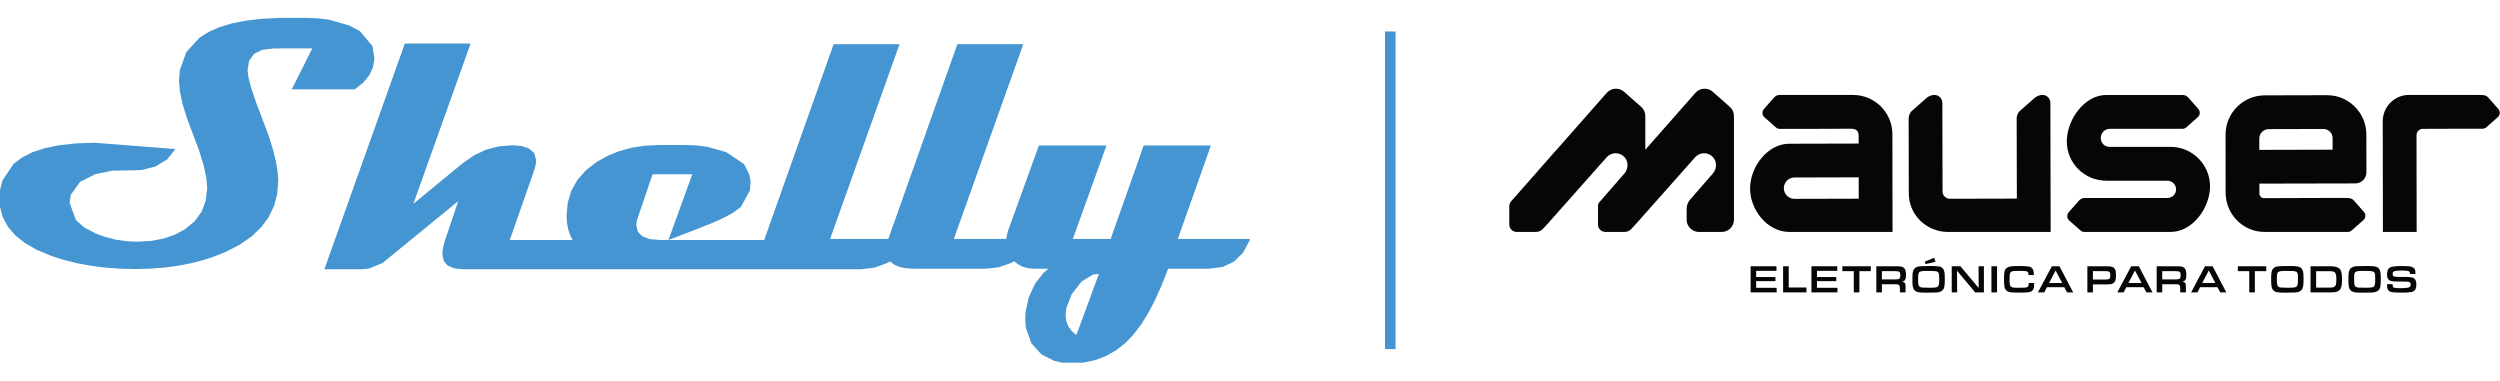 <?xml version="1.0" encoding="UTF-8" standalone="no"?> <svg xmlns="http://www.w3.org/2000/svg" xmlns:xlink="http://www.w3.org/1999/xlink" xmlns:serif="http://www.serif.com/" width="100%" height="100%" viewBox="0 0 1750 267" version="1.1" xml:space="preserve" style="fill-rule:evenodd;clip-rule:evenodd;"> <g id="Artboard1" transform="matrix(1,0,0,0.896,0,0)"> <rect x="0" y="0" width="1749.78" height="297.333" style="fill:none;"></rect> <g transform="matrix(4.211,0,0,4.702,-3118.51,-3642.77)"> <g transform="matrix(1,0,0,1,1028.79,808.303)"> <path d="M0,-14.113C0.055,-14.736 -0.171,-15.377 -0.676,-15.822L-3.522,-18.33C-4.366,-19.074 -5.654,-18.993 -6.397,-18.149L-14.723,-8.702L-14.724,-8.702L-14.724,-14.129L-14.738,-14.113C-14.683,-14.736 -14.908,-15.377 -15.414,-15.822L-18.26,-18.33C-19.104,-19.074 -20.391,-18.993 -21.135,-18.149L-29.471,-8.691L-29.471,-8.705L-37.03,-0.128C-37.229,0.098 -37.339,0.389 -37.339,0.69L-37.339,3.725C-37.339,4.408 -36.785,4.961 -36.102,4.961L-32.903,4.961C-32.464,4.961 -32.044,4.777 -31.745,4.454C-31.283,3.954 -30.954,3.598 -30.941,3.583L-21.163,-7.429C-20.431,-8.269 -19.152,-8.348 -18.321,-7.6C-17.501,-6.862 -17.475,-5.579 -18.2,-4.748L-22.461,0.135C-22.543,0.303 -22.591,0.487 -22.591,0.677L-22.591,3.725C-22.591,4.408 -22.038,4.961 -21.355,4.961L-18.18,4.961C-17.752,4.961 -17.343,4.782 -17.052,4.467C-16.584,3.961 -16.249,3.598 -16.236,3.583L-6.458,-7.429C-5.726,-8.269 -4.446,-8.348 -3.615,-7.6C-2.796,-6.862 -2.769,-5.58 -3.495,-4.748L-7.271,-0.421C-7.647,0.01 -7.854,0.562 -7.854,1.134L-7.854,2.924C-7.854,3.691 -7.425,4.35 -6.8,4.698C-6.507,4.86 -6.175,4.961 -5.817,4.961L-2.023,4.961C-0.898,4.961 0.014,4.049 0.014,2.924L0.014,-14.129L0,-14.113Z" style="fill:rgb(8,6,5);fill-rule:nonzero;"></path> </g> <g transform="matrix(1,0,0,1,1038.87,795.987)"> <path d="M0,11.78L-0.004,11.78C-0.477,11.78 -0.922,11.596 -1.257,11.262C-1.593,10.927 -1.778,10.481 -1.779,10.007C-1.78,9.029 -0.985,8.232 -0.008,8.23L10.669,8.203L10.672,11.753L0,11.78ZM16.268,1.028C16.262,-2.565 13.337,-5.483 9.745,-5.483L-1.6,-5.483C-1.616,-5.483 -2,-5.497 -2.534,-5.483C-2.879,-5.475 -3.206,-5.285 -3.434,-5.026L-5.091,-3.141C-5.445,-2.739 -5.406,-2.126 -5.004,-1.772L-3.102,-0.099C-2.924,0.057 -2.732,0.151 -2.496,0.151L-0.024,0.148L-0.024,0.149L0.061,0.148L1.914,0.157L1.914,0.154L9.352,0.129C10.279,0.129 10.658,0.485 10.658,1.36L10.659,2.593L-0.877,2.622C-2.591,2.625 -4.236,3.476 -5.51,5.018C-6.708,6.467 -7.393,8.313 -7.39,10.083C-7.383,13.536 -4.592,17.277 -0.864,17.277L16.292,17.277L16.268,1.028Z" style="fill:rgb(8,6,5);fill-rule:nonzero;"></path> </g> <g transform="matrix(1,0,0,1,1101.38,804.634)"> <path d="M0,-5.507L-10.113,-5.507C-10.511,-5.507 -10.886,-5.636 -11.168,-5.917C-11.451,-6.199 -11.607,-6.575 -11.608,-6.975C-11.609,-7.797 -10.94,-8.501 -10.117,-8.503L1.965,-8.503C2.203,-8.503 2.432,-8.59 2.611,-8.747L4.524,-10.429C4.928,-10.785 4.968,-11.402 4.612,-11.806L2.944,-13.702C2.715,-13.963 2.387,-14.116 2.04,-14.124C1.503,-14.137 1.121,-14.124 1.104,-14.124L-10.701,-14.124C-12.417,-14.121 -14.073,-13.212 -15.363,-11.588C-16.548,-10.097 -17.254,-8.152 -17.251,-6.385C-17.245,-2.772 -14.291,0.118 -10.679,0.118C-10.675,0.118 -10.683,0.118 -10.679,0.118L-0.508,0.118C-0.128,0.118 0.229,0.286 0.498,0.554C0.768,0.823 0.917,1.181 0.917,1.562C0.918,2.347 0.28,2.987 -0.504,2.989L-13.426,2.989C-13.442,2.989 -13.824,2.976 -14.362,2.989C-14.708,2.998 -15.036,3.203 -15.266,3.464L-16.933,5.36C-17.289,5.764 -17.249,6.381 -16.845,6.737L-14.932,8.419C-14.754,8.576 -14.524,8.63 -14.286,8.63L0.011,8.63C1.718,8.627 3.368,7.756 4.657,6.178C5.852,4.716 6.563,2.797 6.56,1.043C6.554,-2.571 3.612,-5.507 0,-5.507" style="fill:rgb(8,6,5);fill-rule:nonzero;"></path> </g> <g transform="matrix(1,0,0,1,1116.13,806.057)"> <path d="M0,-8.305C-0.001,-9.17 0.702,-9.875 1.567,-9.877L10.658,-9.9L10.662,-9.9C11.068,-9.9 11.449,-9.742 11.737,-9.455C12.025,-9.168 12.184,-8.785 12.185,-8.378L12.186,-6.459L0.002,-6.43L0,-8.305ZM15.731,1.995C15.503,1.737 15.177,1.584 14.832,1.576C14.298,1.563 13.918,1.554 13.902,1.554L12.384,1.56L12.384,1.555L0.719,1.594C0.357,1.594 0.014,1.214 0.014,0.812L0.011,-0.82L15.972,-0.854C16.983,-0.857 17.805,-1.681 17.804,-2.693L17.795,-9C17.789,-12.593 14.864,-15.512 11.273,-15.512L11.261,-15.512L0.901,-15.486C-0.84,-15.483 -2.476,-14.801 -3.707,-13.566C-4.937,-12.331 -5.613,-10.692 -5.61,-8.952L-5.598,0.691C-5.591,4.284 -2.713,7.205 0.878,7.205L0.89,7.205L12.347,7.207L12.347,7.205L14.711,7.205C14.948,7.205 15.176,7.12 15.353,6.964L17.301,5.25C17.703,4.896 17.743,4.283 17.389,3.88L15.731,1.995Z" style="fill:rgb(8,6,5);fill-rule:nonzero;"></path> </g> <g transform="matrix(1,0,0,1,1155.86,810.937)"> <path d="M0,-18.106L-1.658,-19.991C-1.886,-20.25 -2.212,-20.402 -2.556,-20.41C-3.091,-20.423 -3.471,-20.433 -3.487,-20.433L-14.886,-20.433C-17.275,-20.428 -19.215,-18.456 -19.211,-16.067L-19.183,2.327L-13.573,2.327L-13.596,-13.747C-13.597,-14.326 -13.126,-14.799 -12.547,-14.8L-5.273,-14.825L-2.631,-14.822C-2.395,-14.822 -2.167,-14.908 -1.99,-15.064L-0.088,-16.737C0.315,-17.091 0.354,-17.704 0,-18.106" style="fill:rgb(8,6,5);fill-rule:nonzero;"></path> </g> <g transform="matrix(1,0,0,1,1081.4,811.637)"> <path d="M0,-19.761C0,-20.146 -0.134,-20.533 -0.42,-20.791C-1.079,-21.388 -2.071,-21.12 -2.64,-20.619L-5.037,-18.506C-5.463,-18.131 -5.621,-17.609 -5.603,-17.092L-5.603,-17.08L-5.573,-3.911L-16.703,-3.884L-16.706,-3.884C-17.031,-3.884 -17.336,-4.011 -17.566,-4.24C-17.797,-4.47 -17.925,-4.776 -17.925,-5.102L-17.958,-19.761C-17.958,-20.146 -18.093,-20.533 -18.378,-20.791C-19.037,-21.388 -20.029,-21.12 -20.598,-20.619L-22.995,-18.506C-23.421,-18.131 -23.579,-17.609 -23.561,-17.092L-23.562,-17.08L-23.536,-4.784C-23.529,-1.191 -20.605,1.627 -17.013,1.627L0.047,1.627L0,-19.761Z" style="fill:rgb(8,6,5);fill-rule:nonzero;"></path> </g> <g transform="matrix(1,0,0,1,1031.57,823.309)"> <path d="M0,-4.342L4.293,-4.342L4.293,-3.58L0.92,-3.58L0.92,-2.552L4.129,-2.552L4.129,-1.868L0.92,-1.868L0.92,-0.762L4.329,-0.762L4.329,0L0,0L0,-4.342Z" style="fill:rgb(8,6,5);fill-rule:nonzero;"></path> </g> <g transform="matrix(1,0,0,1,1036.97,823.309)"> <path d="M0,-4.342L0.932,-4.342L0.932,-0.814L3.881,-0.814L3.881,0L0,0L0,-4.342Z" style="fill:rgb(8,6,5);fill-rule:nonzero;"></path> </g> <g transform="matrix(1,0,0,1,1041.68,823.309)"> <path d="M0,-4.342L4.293,-4.342L4.293,-3.58L0.92,-3.58L0.92,-2.552L4.129,-2.552L4.129,-1.868L0.92,-1.868L0.92,-0.762L4.329,-0.762L4.329,0L0,0L0,-4.342Z" style="fill:rgb(8,6,5);fill-rule:nonzero;"></path> </g> <g transform="matrix(1,0,0,1,1048.72,822.495)"> <path d="M0,-2.714L-1.901,-2.714L-1.901,-3.528L2.828,-3.528L2.828,-2.714L0.932,-2.714L0.932,0.814L0,0.814L0,-2.714Z" style="fill:rgb(8,6,5);fill-rule:nonzero;"></path> </g> <g transform="matrix(1,0,0,1,1055.61,821.122)"> <path d="M0,0.032C0.678,0.032 0.848,-0.098 0.848,-0.619C0.848,-1.218 0.708,-1.342 0.018,-1.342L-2.216,-1.342L-2.216,0.032L0,0.032ZM-3.142,-2.155L0.279,-2.155C0.987,-2.155 1.308,-2.064 1.526,-1.81C1.701,-1.602 1.786,-1.263 1.786,-0.769C1.786,-0.293 1.732,-0.027 1.611,0.136C1.49,0.299 1.344,0.377 1.102,0.423C1.611,0.468 1.726,0.637 1.719,1.327L1.719,2.187L0.781,2.187L0.781,1.536C0.769,0.943 0.642,0.826 0.03,0.833L-2.216,0.833L-2.216,2.187L-3.142,2.187L-3.142,-2.155Z" style="fill:rgb(8,6,5);fill-rule:nonzero;"></path> </g> <g transform="matrix(1,0,0,1,1060.51,822.698)"> <path d="M0,-4.492L1.58,-5.149L1.792,-4.479L0.145,-4.095L0,-4.492ZM-1.096,-1.556C-1.096,-0.71 -1.035,-0.437 -0.811,-0.313C-0.587,-0.183 -0.393,-0.163 0.763,-0.163C1.804,-0.163 2.065,-0.209 2.228,-0.404C2.367,-0.567 2.41,-0.847 2.41,-1.582C2.41,-2.943 2.398,-2.956 0.654,-2.956C-1.072,-2.956 -1.096,-2.936 -1.096,-1.556M3.021,-3.346C3.191,-3.145 3.282,-2.865 3.318,-2.428C3.336,-2.227 3.342,-1.992 3.342,-1.511C3.342,-0.423 3.245,-0.007 2.937,0.286C2.713,0.494 2.41,0.598 1.901,0.631C1.708,0.644 0.975,0.657 0.412,0.657C-0.823,0.657 -1.156,0.618 -1.501,0.416C-1.768,0.26 -1.943,-0.039 -1.998,-0.469C-2.034,-0.755 -2.046,-0.99 -2.046,-1.699C-2.046,-2.715 -1.956,-3.118 -1.665,-3.392C-1.447,-3.6 -1.162,-3.698 -0.642,-3.743C-0.436,-3.763 0.17,-3.776 0.908,-3.776C2.337,-3.776 2.719,-3.698 3.021,-3.346" style="fill:rgb(8,6,5);fill-rule:nonzero;"></path> </g> <g transform="matrix(1,0,0,1,1065,823.309)"> <path d="M0,-4.342L1.447,-4.342L4.48,-0.729L4.462,-4.342L5.352,-4.342L5.352,0L3.899,0L0.884,-3.593L0.902,0L0,0L0,-4.342Z" style="fill:rgb(8,6,5);fill-rule:nonzero;"></path> </g> <g transform="matrix(1,0,0,1,-11.63,794.717)"> <rect x="1083.23" y="24.25" width="0.932" height="4.342" style="fill:rgb(8,6,5);"></rect> </g> <g transform="matrix(1,0,0,1,1078.7,820.529)"> <path d="M0,1.218L0,1.29C0,1.908 -0.061,2.214 -0.23,2.409C-0.509,2.741 -0.89,2.819 -2.204,2.819C-3.814,2.819 -4.111,2.787 -4.468,2.579C-4.698,2.442 -4.85,2.207 -4.929,1.875C-4.983,1.654 -5.013,1.146 -5.013,0.534C-5.013,-0.676 -4.898,-1.086 -4.474,-1.34C-4.129,-1.549 -3.712,-1.601 -2.434,-1.601C-1.035,-1.601 -0.569,-1.516 -0.315,-1.21C-0.139,-1.008 -0.048,-0.631 -0.048,-0.103L-0.938,-0.103C-0.938,-0.735 -1.06,-0.793 -2.392,-0.793C-3.336,-0.793 -3.609,-0.767 -3.802,-0.657C-4.032,-0.527 -4.081,-0.286 -4.081,0.652C-4.081,1.915 -3.984,2.012 -2.725,2.012L-1.489,1.986C-1.054,1.941 -0.902,1.765 -0.902,1.316L-0.902,1.218L0,1.218Z" style="fill:rgb(8,6,5);fill-rule:nonzero;"></path> </g> <g transform="matrix(1,0,0,1,1082.27,822.606)"> <path d="M0,-2.936L-1.084,-0.859L1.096,-0.859L0,-2.936ZM-1.441,-0.156L-1.889,0.703L-2.937,0.703L-0.624,-3.639L0.642,-3.639L2.918,0.703L1.901,0.703L1.441,-0.156L-1.441,-0.156Z" style="fill:rgb(8,6,5);fill-rule:nonzero;"></path> </g> <g transform="matrix(1,0,0,1,1090.55,821.102)"> <path d="M0,0.072C0.648,0.072 0.817,-0.065 0.817,-0.598C0.817,-1.184 0.666,-1.327 0.042,-1.327L-2.077,-1.327L-2.077,0.072L0,0.072ZM-3.003,-2.135L0.151,-2.135C0.672,-2.135 0.89,-2.115 1.078,-2.05C1.58,-1.887 1.756,-1.523 1.756,-0.651C1.756,0.013 1.659,0.378 1.411,0.606C1.199,0.808 0.89,0.879 0.26,0.879L-2.077,0.879L-2.077,2.207L-3.003,2.207L-3.003,-2.135Z" style="fill:rgb(8,6,5);fill-rule:nonzero;"></path> </g> <g transform="matrix(1,0,0,1,1095.46,822.606)"> <path d="M0,-2.936L-1.084,-0.859L1.096,-0.859L0,-2.936ZM-1.441,-0.156L-1.889,0.703L-2.937,0.703L-0.624,-3.639L0.642,-3.639L2.918,0.703L1.901,0.703L1.441,-0.156L-1.441,-0.156Z" style="fill:rgb(8,6,5);fill-rule:nonzero;"></path> </g> <g transform="matrix(1,0,0,1,1102.21,821.122)"> <path d="M0,0.032C0.678,0.032 0.848,-0.098 0.848,-0.619C0.848,-1.218 0.708,-1.342 0.018,-1.342L-2.216,-1.342L-2.216,0.032L0,0.032ZM-3.142,-2.155L0.279,-2.155C0.987,-2.155 1.308,-2.064 1.526,-1.81C1.701,-1.602 1.786,-1.263 1.786,-0.769C1.786,-0.293 1.732,-0.027 1.611,0.136C1.489,0.299 1.344,0.377 1.102,0.423C1.611,0.468 1.726,0.637 1.719,1.327L1.719,2.187L0.781,2.187L0.781,1.536C0.769,0.943 0.642,0.826 0.03,0.833L-2.216,0.833L-2.216,2.187L-3.142,2.187L-3.142,-2.155Z" style="fill:rgb(8,6,5);fill-rule:nonzero;"></path> </g> <g transform="matrix(1,0,0,1,1107.73,822.606)"> <path d="M0,-2.936L-1.084,-0.859L1.096,-0.859L0,-2.936ZM-1.441,-0.156L-1.889,0.703L-2.937,0.703L-0.624,-3.639L0.642,-3.639L2.918,0.703L1.901,0.703L1.441,-0.156L-1.441,-0.156Z" style="fill:rgb(8,6,5);fill-rule:nonzero;"></path> </g> <g transform="matrix(1,0,0,1,1114.46,822.495)"> <path d="M0,-2.714L-1.901,-2.714L-1.901,-3.528L2.828,-3.528L2.828,-2.714L0.932,-2.714L0.932,0.814L0,0.814L0,-2.714Z" style="fill:rgb(8,6,5);fill-rule:nonzero;"></path> </g> <g transform="matrix(1,0,0,1,1119.05,821.134)"> <path d="M0,0.007C0,0.853 0.061,1.127 0.285,1.25C0.509,1.38 0.702,1.4 1.859,1.4C2.9,1.4 3.161,1.354 3.324,1.159C3.463,0.996 3.506,0.717 3.506,-0.019C3.506,-1.38 3.494,-1.393 1.75,-1.393C0.024,-1.393 0,-1.373 0,0.007M4.117,-1.783C4.287,-1.581 4.378,-1.301 4.414,-0.865C4.432,-0.663 4.438,-0.429 4.438,0.053C4.438,1.14 4.341,1.556 4.032,1.849C3.808,2.058 3.506,2.162 2.997,2.194C2.803,2.207 2.071,2.22 1.508,2.22C0.273,2.22 -0.061,2.181 -0.406,1.979C-0.672,1.823 -0.848,1.524 -0.902,1.094C-0.938,0.808 -0.951,0.573 -0.951,-0.136C-0.951,-1.152 -0.86,-1.555 -0.569,-1.829C-0.351,-2.037 -0.067,-2.135 0.454,-2.18C0.66,-2.2 1.265,-2.213 2.004,-2.213C3.433,-2.213 3.814,-2.135 4.117,-1.783" style="fill:rgb(8,6,5);fill-rule:nonzero;"></path> </g> <g transform="matrix(1,0,0,1,1127.89,819.761)"> <path d="M0,2.754C0.327,2.754 0.551,2.708 0.714,2.611C0.951,2.474 1.048,2.142 1.048,1.472C1.048,0.267 0.872,0.027 0,0.027L-2.313,0.027L-2.313,2.754L0,2.754ZM-3.245,-0.794L0.109,-0.794C0.878,-0.794 1.375,-0.637 1.647,-0.318C1.895,-0.019 1.992,0.469 1.992,1.426C1.992,2.396 1.877,2.871 1.568,3.177C1.314,3.431 0.884,3.548 0.206,3.548L-3.245,3.548L-3.245,-0.794Z" style="fill:rgb(8,6,5);fill-rule:nonzero;"></path> </g> <g transform="matrix(1,0,0,1,1131.89,821.134)"> <path d="M0,0.007C0,0.853 0.061,1.127 0.285,1.25C0.509,1.38 0.702,1.4 1.859,1.4C2.9,1.4 3.161,1.354 3.324,1.159C3.463,0.996 3.506,0.717 3.506,-0.019C3.506,-1.38 3.494,-1.393 1.75,-1.393C0.024,-1.393 0,-1.373 0,0.007M4.117,-1.783C4.287,-1.581 4.378,-1.301 4.414,-0.865C4.432,-0.663 4.438,-0.429 4.438,0.053C4.438,1.14 4.341,1.556 4.033,1.849C3.808,2.058 3.506,2.162 2.997,2.194C2.803,2.207 2.071,2.22 1.508,2.22C0.273,2.22 -0.061,2.181 -0.406,1.979C-0.672,1.823 -0.848,1.524 -0.902,1.094C-0.938,0.808 -0.95,0.573 -0.95,-0.136C-0.95,-1.152 -0.86,-1.555 -0.569,-1.829C-0.351,-2.037 -0.067,-2.135 0.454,-2.18C0.66,-2.2 1.266,-2.213 2.004,-2.213C3.433,-2.213 3.815,-2.135 4.117,-1.783" style="fill:rgb(8,6,5);fill-rule:nonzero;"></path> </g> <g transform="matrix(1,0,0,1,1138.29,820.342)"> <path d="M0,1.594L0,1.64C0,1.919 0.048,2.069 0.163,2.141C0.309,2.232 0.624,2.271 1.217,2.271C1.719,2.271 2.034,2.251 2.47,2.193C2.7,2.16 2.815,2.115 2.888,2.024C2.967,1.919 3.009,1.789 3.009,1.653C3.009,1.399 2.906,1.275 2.628,1.21C2.458,1.171 2.452,1.171 1.35,1.164L0.769,1.164C-0.085,1.158 -0.418,1.086 -0.642,0.865C-0.836,0.683 -0.926,0.409 -0.926,0.025C-0.926,-0.457 -0.817,-0.854 -0.624,-1.036C-0.351,-1.309 0.266,-1.413 1.598,-1.413C2.41,-1.413 2.846,-1.381 3.124,-1.29C3.627,-1.133 3.802,-0.841 3.802,-0.17L3.802,-0.085L2.894,-0.085C2.888,-0.339 2.828,-0.47 2.7,-0.535C2.531,-0.619 2.143,-0.671 1.695,-0.671C0.932,-0.671 0.4,-0.619 0.218,-0.522C0.073,-0.45 0,-0.3 0,-0.098C0,0.09 0.055,0.214 0.17,0.286C0.309,0.37 0.539,0.396 1.175,0.396L1.859,0.396C3.07,0.396 3.439,0.468 3.693,0.761C3.863,0.95 3.942,1.236 3.942,1.666C3.942,2.121 3.851,2.434 3.651,2.642C3.385,2.915 2.864,3.007 1.502,3.007C0.048,3.007 -0.406,2.935 -0.66,2.675C-0.842,2.486 -0.92,2.225 -0.92,1.815C-0.92,1.776 -0.92,1.679 -0.914,1.594L0,1.594Z" style="fill:rgb(8,6,5);fill-rule:nonzero;"></path> </g> </g> <g transform="matrix(7.407,0,0,8.271,-155.801,-16.755)"> <path d="M152.423,5L152.423,35" style="fill:none;fill-rule:nonzero;stroke:rgb(69,148,209);stroke-width:1px;"></path> </g> <g transform="matrix(7.558,0,0,8.439,-1261.64,-53.805)"> <g> <path d="M201.607,11.825L201.421,10.632L200.238,9.241L199.243,8.722L197.411,8.205L196.395,8.076L195.309,8.032L192.75,8.032L192.75,8.039L191.145,8.117L189.694,8.287L188.394,8.545L187.249,8.891L186.257,9.329L185.417,9.855L184.193,11.18L183.582,12.863L183.506,13.839L183.588,14.818L183.831,15.976L184.24,17.314L185.379,20.345L185.788,21.67L186.034,22.809L186.116,23.76L185.987,24.937L185.603,25.966L184.96,26.853L184.063,27.593L183.126,28.1L182.078,28.462L180.922,28.682L179.657,28.754L178.631,28.704L177.637,28.559L176.677,28.314L175.745,27.974L174.708,27.417L173.967,26.762L173.375,25.16L173.482,24.414L174.341,23.212L175.782,22.488L177.331,22.176L179.434,22.139L180.098,22.101L181.316,21.789L182.411,21.135L183.173,20.175L175.697,19.592L173.98,19.649L172.449,19.813L171.103,20.083L169.943,20.464L168.968,20.955L168.178,21.553L167.156,23.08L166.923,24.005L166.923,25.506L167.18,26.473L167.65,27.354L168.332,28.153L169.227,28.868L170.335,29.503L171.656,30.057L172.819,30.432L174.037,30.737L175.311,30.976L176.639,31.146L178.024,31.247L179.465,31.282L180.819,31.25L182.118,31.15L183.371,30.986L184.573,30.756L185.725,30.463L186.827,30.101L187.878,29.677L189.159,29.009L190.242,28.254L191.126,27.407L191.815,26.476L192.306,25.453L192.602,24.342L192.7,23.14L192.643,22.265L192.47,21.264L192.187,20.137L191.787,18.884L191.274,17.512L190.651,15.872L190.207,14.557L189.943,13.559L189.851,12.882L190.003,12.001L190.456,11.368L191.211,10.991L192.269,10.865L193.323,10.855L195.853,10.855L193.949,14.648L199.788,14.648L200.556,14.041L201.116,13.37L201.465,12.631L201.607,11.825Z" style="fill:rgb(68,149,209);"></path> <path d="M282.676,28.496L276.013,28.496L279.078,19.841L272.856,19.841L269.794,28.496L268.708,28.496L268.708,31.719L266.621,37.391L266.184,37.016L265.872,36.588L265.683,36.103L265.62,35.562L265.68,34.923L266.168,33.645L267.09,32.443L268.148,31.801L268.708,31.719L268.708,28.496L266.291,28.496L269.404,19.841L263.147,19.841L260.261,27.826L260.113,28.496L255.269,28.496L261.699,10.468L255.596,10.468L249.201,28.496L243.809,28.496L250.239,10.468L244.137,10.468L237.729,28.531L237.726,28.559L237.716,28.594L228.06,28.594L227.097,28.509L226.411,28.251L225.999,27.823L225.86,27.225L225.87,27.077L225.892,26.92L225.929,26.756L225.98,26.583L227.368,22.507L231.047,22.507L228.838,28.594L231.44,27.596L232.92,27.008L233.826,26.602L234.707,26.142L235.532,25.554L236.382,24.015L236.451,23.13L236.316,22.507L235.834,21.566L234.185,20.458L232.429,19.964L231.453,19.841L230.411,19.8L227.959,19.8L226.663,19.863L225.438,20.049L224.29,20.36L223.21,20.795L222.206,21.355L221.196,22.136L220.409,23.023L219.849,24.021L219.512,25.129L219.399,26.344L219.436,26.97L219.54,27.555L219.717,28.094L219.962,28.594L214.143,28.594L215.405,24.99L216.066,23.099L216.232,22.639L216.406,22.126L216.538,21.635L216.591,21.245L216.399,20.54L215.889,20.102L215.172,19.885L214.344,19.825L213.107,19.926L211.943,20.235L210.841,20.748L209.809,21.465L205.21,25.245L210.511,10.409L204.42,10.409L196.971,31.301L200.458,31.301L201.109,31.235L202.359,30.722L209.063,25.245L209.371,24.99L208.153,28.594L208.043,28.968L207.964,29.315L207.914,29.629L207.898,29.913L208.018,30.52L208.377,30.954L208.975,31.212L209.812,31.301L246.74,31.301L247.942,31.146L249.065,30.737L249.374,30.577L249.736,30.873L250.221,31.083L250.828,31.212L251.561,31.253L258.199,31.253L259.401,31.124L260.528,30.737L260.852,30.567L261.249,30.866L261.693,31.08L262.184,31.209L262.725,31.253L264.034,31.253L263.575,31.637L262.794,32.629L262.212,33.888L261.916,35.222L261.878,35.908L261.944,36.739L262.451,38.159L263.392,39.194L264.607,39.795L265.325,39.95L267.222,39.95L268.299,39.732L269.312,39.358L270.263,38.826L271.147,38.137L271.865,37.391L272.62,36.418L273.262,35.38L273.895,34.171L274.512,32.796L274.937,31.719L275.119,31.253L278.912,31.253L280.171,31.09L281.219,30.592L282.053,29.768L282.676,28.613L282.676,28.496Z" style="fill:rgb(68,149,209);"></path> </g> </g> </g> </svg> 